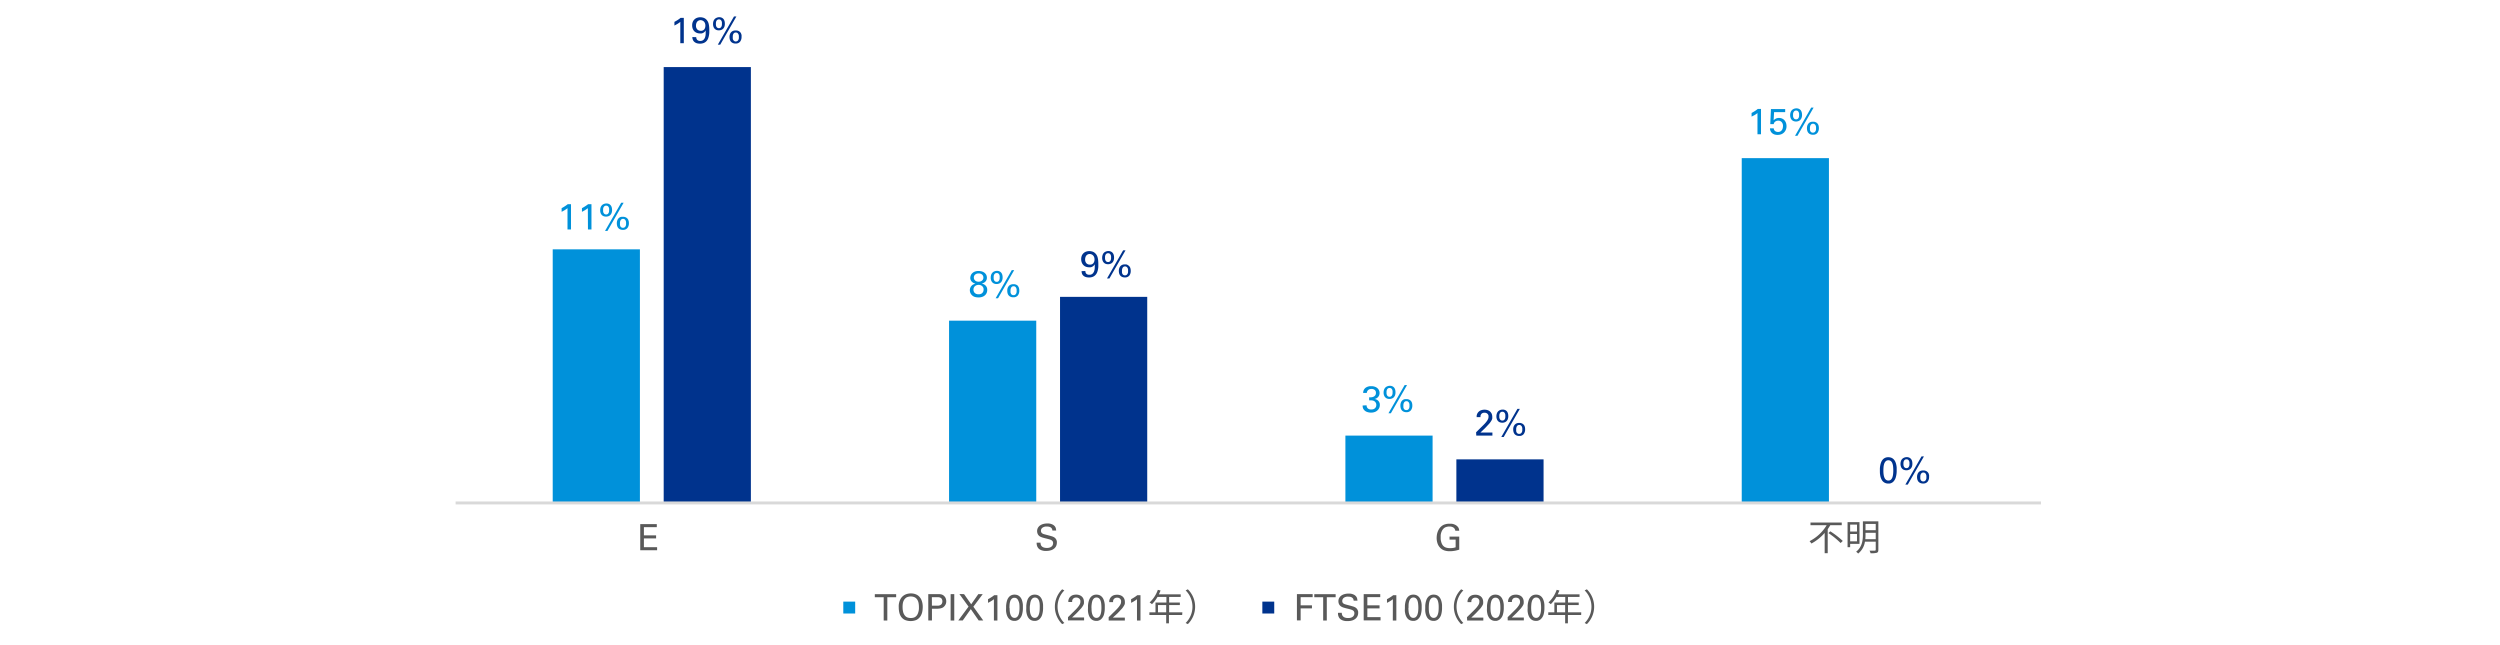 <svg xmlns="http://www.w3.org/2000/svg" viewBox="0 0 820 211.6"><defs><style>.cls-1{fill:#fff;}.cls-2{fill:#0091da;}.cls-3{fill:#00338d;}.cls-4{fill:#d9d9d9;}.cls-5{fill:#595959;}</style></defs><g id="レイヤー_2" data-name="レイヤー 2"><g id="レイヤー_3" data-name="レイヤー 3"><rect class="cls-1" width="820" height="211.6"/></g><g id="レイヤー_4" data-name="レイヤー 4"><path class="cls-2" d="M571.29,51.87h28.6V165h-28.6Zm-130,91h28.6V165h-28.6Zm-130-37.7h28.6V165h-28.6Zm-130-23.4h28.6V165h-28.6Z"/><path class="cls-3" d="M477.69,150.67h28.6V165h-28.6Zm-130-53.3h28.6V165h-28.6ZM217.69,22h28.6V165h-28.6Z"/><rect class="cls-4" x="149.44" y="164.48" width="520" height="0.97"/><path class="cls-2" d="M186.14,68.28a4.2,4.2,0,0,1-.44.33l-.5.33-.52.29-.47.25v-1.2c.39-.21.77-.43,1.13-.67a7.52,7.52,0,0,0,.88-.64h1.07v8.3h-1.15Z"/><path class="cls-2" d="M192.81,68.28a4.2,4.2,0,0,1-.44.33l-.5.33c-.17.1-.34.2-.52.29l-.47.25v-1.2c.39-.21.77-.43,1.13-.67a8.72,8.72,0,0,0,.89-.64H194v8.3h-1.15Z"/><path class="cls-2" d="M198.9,66.74a1.93,1.93,0,0,1,.87.18,1.75,1.75,0,0,1,.57.47,1.85,1.85,0,0,1,.32.68,3.49,3.49,0,0,1,.1.79,2.87,2.87,0,0,1-.16,1,1.82,1.82,0,0,1-.42.67,1.67,1.67,0,0,1-.62.39,2.19,2.19,0,0,1-.77.13,2.31,2.31,0,0,1-.75-.12,1.54,1.54,0,0,1-.61-.37,2.08,2.08,0,0,1-.42-.66,2.65,2.65,0,0,1-.15-.94,3,3,0,0,1,.12-.87,1.92,1.92,0,0,1,.39-.7,1.67,1.67,0,0,1,.64-.46A2.21,2.21,0,0,1,198.9,66.74Zm-.09,3.6a.81.81,0,0,0,.58-.19,1.21,1.21,0,0,0,.29-.43,1.67,1.67,0,0,0,.11-.48c0-.15,0-.26,0-.33a2.71,2.71,0,0,0,0-.47,1.56,1.56,0,0,0-.14-.48,1,1,0,0,0-.3-.36.89.89,0,0,0-.52-.14.84.84,0,0,0-.59.19,1.1,1.1,0,0,0-.31.43,1.9,1.9,0,0,0-.11.49c0,.17,0,.28,0,.35s0,.19,0,.35a1.68,1.68,0,0,0,.11.47,1.15,1.15,0,0,0,.31.42A.89.89,0,0,0,198.81,70.34Zm-.36,5.4,5.3-9.24h.8l-5.3,9.24Zm5.89-4.62a1.57,1.57,0,0,1,.29,0,1.76,1.76,0,0,1,.37.08,1.92,1.92,0,0,1,.4.17,2.08,2.08,0,0,1,.38.3l.17.22a1.39,1.39,0,0,1,.16.3c0,.12.08.26.12.43a3.21,3.21,0,0,1,.05.58,2.49,2.49,0,0,1-.49,1.59,1.74,1.74,0,0,1-1.45.6,2.08,2.08,0,0,1-1-.19,1.65,1.65,0,0,1-.61-.49,2,2,0,0,1-.32-.69,3.29,3.29,0,0,1-.09-.76,2.74,2.74,0,0,1,.16-1,1.88,1.88,0,0,1,.43-.68,1.74,1.74,0,0,1,.63-.4A2.13,2.13,0,0,1,204.34,71.12Zm0,3.59a.85.85,0,0,0,.56-.17,1.23,1.23,0,0,0,.32-.4,1.72,1.72,0,0,0,.13-.48c0-.17,0-.3,0-.42s0-.22,0-.38a1.72,1.72,0,0,0-.13-.48,1.12,1.12,0,0,0-.3-.41.82.82,0,0,0-.56-.18.84.84,0,0,0-.59.2,1.25,1.25,0,0,0-.31.47,2.08,2.08,0,0,0-.11.54c0,.18,0,.31,0,.4a3,3,0,0,0,0,.38,1.64,1.64,0,0,0,.13.43.88.88,0,0,0,.85.5Z"/><path class="cls-2" d="M319.92,93a2.11,2.11,0,0,1-1.25-.7,1.79,1.79,0,0,1-.42-1.15,2.32,2.32,0,0,1,.12-.66,2,2,0,0,1,.41-.75,2.64,2.64,0,0,1,.82-.6,3.08,3.08,0,0,1,1.34-.25,3.81,3.81,0,0,1,1.17.16,2.78,2.78,0,0,1,.87.47,2.27,2.27,0,0,1,.54.7,2.18,2.18,0,0,1,.18.89,1.86,1.86,0,0,1-.1.61,1.77,1.77,0,0,1-.31.55,1.74,1.74,0,0,1-.52.44A2.45,2.45,0,0,1,322,93a4.43,4.43,0,0,1,.49.16,2,2,0,0,1,.6.34,2.14,2.14,0,0,1,.51.62,2,2,0,0,1,.21,1,2.55,2.55,0,0,1-.15.86,2.17,2.17,0,0,1-.5.78,2.44,2.44,0,0,1-.89.57,3.41,3.41,0,0,1-1.31.23,4.91,4.91,0,0,1-1.12-.14,2.27,2.27,0,0,1-1-.56,2.4,2.4,0,0,1-.54-.75,2.23,2.23,0,0,1-.19-.92,2.14,2.14,0,0,1,.16-.82,2,2,0,0,1,.47-.7,1.86,1.86,0,0,1,.61-.42ZM319.29,95a1.59,1.59,0,0,0,.08.51,1.46,1.46,0,0,0,.28.5,1.53,1.53,0,0,0,.52.37,1.86,1.86,0,0,0,.79.15,1.83,1.83,0,0,0,.83-.16,1.32,1.32,0,0,0,.5-.39,1.26,1.26,0,0,0,.26-.5,1.89,1.89,0,0,0,.07-.51,1.39,1.39,0,0,0-.46-1.11,1.65,1.65,0,0,0-1.18-.42,1.88,1.88,0,0,0-.69.12,1.63,1.63,0,0,0-.54.33,1.43,1.43,0,0,0-.34.5A1.58,1.58,0,0,0,319.29,95Zm3.26-3.92a1.3,1.3,0,0,0-.4-1,1.61,1.61,0,0,0-1.16-.39,1.74,1.74,0,0,0-1.13.37,1.22,1.22,0,0,0-.44,1,1.26,1.26,0,0,0,.12.55,1.46,1.46,0,0,0,.32.42,1.57,1.57,0,0,0,.49.28,2,2,0,0,0,.6.09,1.77,1.77,0,0,0,1.14-.36A1.19,1.19,0,0,0,322.55,91.12Z"/><path class="cls-2" d="M327,88.84a1.93,1.93,0,0,1,.87.18,1.65,1.65,0,0,1,.57.47,1.85,1.85,0,0,1,.32.68,3,3,0,0,1,.1.79,2.65,2.65,0,0,1-.16,1,1.82,1.82,0,0,1-.42.67,1.6,1.6,0,0,1-.62.39,2.19,2.19,0,0,1-.77.14,2.25,2.25,0,0,1-.74-.12,1.65,1.65,0,0,1-.62-.38,2,2,0,0,1-.42-.66,2.65,2.65,0,0,1-.15-.94,3,3,0,0,1,.12-.87,2.08,2.08,0,0,1,.39-.7,1.67,1.67,0,0,1,.64-.46A2.24,2.24,0,0,1,327,88.84Zm-.09,3.6a.81.81,0,0,0,.58-.19,1.09,1.09,0,0,0,.29-.43,1.67,1.67,0,0,0,.11-.48c0-.15,0-.26,0-.33a2.71,2.71,0,0,0,0-.47,1.56,1.56,0,0,0-.14-.48,1,1,0,0,0-.3-.36.89.89,0,0,0-.52-.14.84.84,0,0,0-.59.19,1.18,1.18,0,0,0-.31.43,1.88,1.88,0,0,0-.11.5c0,.16,0,.27,0,.34s0,.19,0,.35a1.68,1.68,0,0,0,.11.47,1.15,1.15,0,0,0,.31.42A.89.89,0,0,0,326.89,92.44Zm-.35,5.4,5.3-9.24h.79l-5.3,9.24Zm5.88-4.62.3,0a1.82,1.82,0,0,1,.36.08,1.92,1.92,0,0,1,.4.17,1.57,1.57,0,0,1,.38.31A1.2,1.2,0,0,1,334,94a1.39,1.39,0,0,1,.16.3,2,2,0,0,1,.12.43,3.21,3.21,0,0,1,.05.58,2.47,2.47,0,0,1-.48,1.59,1.77,1.77,0,0,1-1.46.61,2.13,2.13,0,0,1-1-.2,1.62,1.62,0,0,1-.6-.49,1.81,1.81,0,0,1-.32-.69,3.22,3.22,0,0,1-.09-.76,2.75,2.75,0,0,1,.15-.95,2,2,0,0,1,.43-.68,1.74,1.74,0,0,1,.63-.4A2.17,2.17,0,0,1,332.42,93.22Zm0,3.59a.9.9,0,0,0,.57-.17,1.2,1.2,0,0,0,.31-.4,1.72,1.72,0,0,0,.13-.48,3.32,3.32,0,0,0,0-.42,2.91,2.91,0,0,0,0-.38,1.72,1.72,0,0,0-.13-.48,1,1,0,0,0-.3-.41.81.81,0,0,0-.55-.18.85.85,0,0,0-.6.2,1.12,1.12,0,0,0-.3.47,1.75,1.75,0,0,0-.12.54c0,.18,0,.31,0,.4a3,3,0,0,0,0,.38,1.36,1.36,0,0,0,.14.43.78.78,0,0,0,.3.35A.87.87,0,0,0,332.4,96.81Z"/><path class="cls-2" d="M448.25,132.94a1.3,1.3,0,0,0,.38,1,1.58,1.58,0,0,0,1.15.37,2.11,2.11,0,0,0,.75-.12,1.47,1.47,0,0,0,.51-.34,1.39,1.39,0,0,0,.3-.47,1.7,1.7,0,0,0,.09-.54,1.5,1.5,0,0,0-.1-.58,1.43,1.43,0,0,0-.27-.43,1.57,1.57,0,0,0-.38-.3,1.86,1.86,0,0,0-.45-.16,3.17,3.17,0,0,0-.58-.06h-.57v-1a4.15,4.15,0,0,0,.7,0,2.18,2.18,0,0,0,.72-.18,1.4,1.4,0,0,0,.57-.45,1.23,1.23,0,0,0,.23-.8,1.15,1.15,0,0,0-.42-1,1.7,1.7,0,0,0-1.05-.31,2.1,2.1,0,0,0-.48.06,1.32,1.32,0,0,0-.84.61,1.46,1.46,0,0,0-.2.64h-1.2a2.29,2.29,0,0,1,.18-.88,2,2,0,0,1,.94-1,2.88,2.88,0,0,1,.59-.23,3.06,3.06,0,0,1,.55-.1l.43,0a3.25,3.25,0,0,1,1.18.19,2.45,2.45,0,0,1,.85.5,2.08,2.08,0,0,1,.5.72,2,2,0,0,1,.17.84,1.92,1.92,0,0,1-.08.55,1.65,1.65,0,0,1-.27.57,1.74,1.74,0,0,1-.51.5,2.12,2.12,0,0,1-.79.33,2.08,2.08,0,0,1,1,.4,1.83,1.83,0,0,1,.53.64,2,2,0,0,1,.2.63c0,.19,0,.31,0,.35a2.26,2.26,0,0,1-.18.87,2.42,2.42,0,0,1-.54.79,2.57,2.57,0,0,1-.9.57,3.46,3.46,0,0,1-1.26.22,3.89,3.89,0,0,1-1.27-.21,2.18,2.18,0,0,1-1-.66,1.9,1.9,0,0,1-.28-.39,1.66,1.66,0,0,1-.14-.41,2.58,2.58,0,0,1-.06-.37c0-.11,0-.22,0-.3Z"/><path class="cls-2" d="M455.86,126.54a1.87,1.87,0,0,1,.87.18,1.69,1.69,0,0,1,.58.47,2,2,0,0,1,.32.68,3.48,3.48,0,0,1,.09.79,2.88,2.88,0,0,1-.15,1,2.13,2.13,0,0,1-.42.67,1.71,1.71,0,0,1-.63.39,2.15,2.15,0,0,1-.77.14,2.25,2.25,0,0,1-.74-.12,1.61,1.61,0,0,1-.61-.38,1.7,1.7,0,0,1-.42-.66,2.43,2.43,0,0,1-.16-.94,2.65,2.65,0,0,1,.13-.87,1.9,1.9,0,0,1,.38-.7,1.75,1.75,0,0,1,.64-.46A2.28,2.28,0,0,1,455.86,126.54Zm-.08,3.6a.77.77,0,0,0,.57-.19,1.12,1.12,0,0,0,.3-.43,2.08,2.08,0,0,0,.11-.48c0-.15,0-.26,0-.33a4.09,4.09,0,0,0,0-.47,1.58,1.58,0,0,0-.15-.48,1,1,0,0,0-.3-.36.86.86,0,0,0-.51-.14.85.85,0,0,0-.6.19,1.05,1.05,0,0,0-.3.43,1.91,1.91,0,0,0-.12.5c0,.16,0,.27,0,.34s0,.19,0,.35a1.71,1.71,0,0,0,.12.47,1,1,0,0,0,.3.42A.9.9,0,0,0,455.78,130.14Zm-.36,5.4,5.3-9.24h.79l-5.3,9.24Zm5.88-4.62.3,0a1.76,1.76,0,0,1,.37.08,1.85,1.85,0,0,1,.39.17,1.61,1.61,0,0,1,.39.31l.17.21a1.4,1.4,0,0,1,.15.3,2,2,0,0,1,.12.43,2.51,2.51,0,0,1,.05.58,2.47,2.47,0,0,1-.48,1.59,1.77,1.77,0,0,1-1.46.61,2.06,2.06,0,0,1-.95-.2,1.58,1.58,0,0,1-.61-.49,2,2,0,0,1-.32-.69,3.22,3.22,0,0,1-.09-.76,2.52,2.52,0,0,1,.16-1,1.87,1.87,0,0,1,.42-.68,1.78,1.78,0,0,1,.64-.4A2.11,2.11,0,0,1,461.3,130.92Zm0,3.59a.87.87,0,0,0,.56-.17,1.08,1.08,0,0,0,.31-.4,1.43,1.43,0,0,0,.13-.48,3.58,3.58,0,0,0,0-.42,3.29,3.29,0,0,0,0-.38,1.41,1.41,0,0,0-.12-.48,1,1,0,0,0-.31-.41.79.79,0,0,0-.55-.18.83.83,0,0,0-.59.2,1.14,1.14,0,0,0-.31.47,2.08,2.08,0,0,0-.11.54,3.36,3.36,0,0,0,0,.4,3,3,0,0,0,0,.38,1.33,1.33,0,0,0,.13.43.92.92,0,0,0,.3.35A.88.88,0,0,0,461.29,134.51Z"/><path class="cls-2" d="M576.45,37.08a4,4,0,0,1-.43.33l-.51.33L575,38l-.48.25v-1.2c.39-.21.77-.43,1.13-.66a9.06,9.06,0,0,0,.89-.65h1.07v8.3h-1.16Z"/><path class="cls-2" d="M581.79,42.1a1.26,1.26,0,0,0,.14.54,1,1,0,0,0,.33.36,1.15,1.15,0,0,0,.43.21,1.59,1.59,0,0,0,.48.07,1.52,1.52,0,0,0,.87-.22,1.57,1.57,0,0,0,.5-.53,1.82,1.82,0,0,0,.22-.63,3,3,0,0,0,.06-.53,1.84,1.84,0,0,0-.43-1.32,1.46,1.46,0,0,0-1.14-.47,1.67,1.67,0,0,0-.65.12,1.56,1.56,0,0,0-.47.32.93.93,0,0,0-.26.37c0,.12-.09.23-.12.32h-1.1l.22-4.94h4.67v1H581.9l-.15,2.69a2.76,2.76,0,0,1,.24-.23,2.07,2.07,0,0,1,.36-.25,2.18,2.18,0,0,1,1.15-.29,2.5,2.5,0,0,1,1.09.23,2.19,2.19,0,0,1,.77.6,2.82,2.82,0,0,1,.47.87,3.58,3.58,0,0,1,.15,1,3,3,0,0,1-.21,1.13,2.8,2.8,0,0,1-.59.91,2.84,2.84,0,0,1-.93.61,3.45,3.45,0,0,1-1.23.21,3.14,3.14,0,0,1-.94-.13,2.52,2.52,0,0,1-.78-.41,2,2,0,0,1-.53-.68,2.28,2.28,0,0,1-.22-.94Z"/><path class="cls-2" d="M589.21,35.54a1.93,1.93,0,0,1,.87.18,1.69,1.69,0,0,1,.58.47,2,2,0,0,1,.31.68,3,3,0,0,1,.1.79,2.65,2.65,0,0,1-.16,1,1.82,1.82,0,0,1-.42.67,1.6,1.6,0,0,1-.62.39,2.19,2.19,0,0,1-.77.14,2.25,2.25,0,0,1-.74-.12,1.61,1.61,0,0,1-.61-.38,1.7,1.7,0,0,1-.42-.66,2.43,2.43,0,0,1-.16-.94,2.65,2.65,0,0,1,.13-.87,1.9,1.9,0,0,1,.38-.7,1.75,1.75,0,0,1,.64-.46A2.24,2.24,0,0,1,589.21,35.54Zm-.08,3.6a.79.79,0,0,0,.57-.19,1.12,1.12,0,0,0,.3-.43,1.65,1.65,0,0,0,.1-.48,2.33,2.33,0,0,0,0-.33,4.09,4.09,0,0,0,0-.47,1.92,1.92,0,0,0-.15-.48,1,1,0,0,0-.3-.36.88.88,0,0,0-.51-.14.85.85,0,0,0-.6.19,1.05,1.05,0,0,0-.3.43,1.58,1.58,0,0,0-.12.5c0,.16,0,.27,0,.34s0,.19,0,.35a1.42,1.42,0,0,0,.12.47,1,1,0,0,0,.3.42A.9.9,0,0,0,589.13,39.14Zm-.36,5.4,5.3-9.24h.79l-5.3,9.24Zm5.88-4.62.3,0a1.68,1.68,0,0,1,.36.08,1.92,1.92,0,0,1,.4.17,1.61,1.61,0,0,1,.39.31,1.92,1.92,0,0,1,.16.21,1.39,1.39,0,0,1,.16.3,2,2,0,0,1,.12.43,3.21,3.21,0,0,1,.05.58,2.47,2.47,0,0,1-.48,1.59,1.77,1.77,0,0,1-1.46.61,2.06,2.06,0,0,1-.95-.2,1.58,1.58,0,0,1-.61-.49,1.81,1.81,0,0,1-.32-.69,3.22,3.22,0,0,1-.09-.76,2.75,2.75,0,0,1,.15-.95,2,2,0,0,1,.43-.68,1.74,1.74,0,0,1,.63-.4A2.17,2.17,0,0,1,594.65,39.92Zm0,3.59a.9.9,0,0,0,.57-.17,1.2,1.2,0,0,0,.31-.4,1.43,1.43,0,0,0,.13-.48,3.58,3.58,0,0,0,0-.42,3.29,3.29,0,0,0,0-.38,1.69,1.69,0,0,0-.12-.48,1,1,0,0,0-.31-.41.81.81,0,0,0-.55-.18.85.85,0,0,0-.6.2,1.12,1.12,0,0,0-.3.47,2.1,2.1,0,0,0-.12.54c0,.18,0,.31,0,.4a3,3,0,0,0,0,.38,1.33,1.33,0,0,0,.13.43.92.92,0,0,0,.3.35A.87.87,0,0,0,594.63,43.51Z"/><path class="cls-3" d="M223.14,7.17a3.93,3.93,0,0,1-.44.34l-.5.33-.52.29-.47.25V7.17c.39-.2.76-.42,1.12-.65a9.06,9.06,0,0,0,.89-.65h1.07v8.3h-1.15Z"/><path class="cls-3" d="M228.37,12.19a1.25,1.25,0,0,0,.31.88,1.29,1.29,0,0,0,1,.35,1.46,1.46,0,0,0,1.06-.36,2,2,0,0,0,.54-.88,4.1,4.1,0,0,0,.18-1.12c0-.4,0-.76,0-1.09a1.72,1.72,0,0,1-.39.51,1.81,1.81,0,0,1-.46.32,1.85,1.85,0,0,1-.5.17,2.94,2.94,0,0,1-.51,0,2.85,2.85,0,0,1-1-.17,2.44,2.44,0,0,1-.81-.5,2.41,2.41,0,0,1-.55-.82,2.9,2.9,0,0,1-.21-1.14,2.87,2.87,0,0,1,.23-1.23,2.39,2.39,0,0,1,1.47-1.3,3.17,3.17,0,0,1,1-.15,3.22,3.22,0,0,1,.72.09,2.37,2.37,0,0,1,.77.3,2.54,2.54,0,0,1,.69.63,3,3,0,0,1,.5,1,6.26,6.26,0,0,1,.17.88,9.8,9.8,0,0,1,.07,1.35c0,.21,0,.46,0,.75a6.19,6.19,0,0,1-.11.93,5.36,5.36,0,0,1-.27,1,2.86,2.86,0,0,1-.53.87,2.41,2.41,0,0,1-.86.62,3.13,3.13,0,0,1-1.29.24,4.26,4.26,0,0,1-.86-.09,2.3,2.3,0,0,1-.8-.35,1.8,1.8,0,0,1-.59-.66,2.25,2.25,0,0,1-.25-1.07Zm3-3.78a2.09,2.09,0,0,0-.14-.78,1.49,1.49,0,0,0-.87-.9,1.52,1.52,0,0,0-.59-.12,1.34,1.34,0,0,0-.64.15,1.26,1.26,0,0,0-.47.38,1.73,1.73,0,0,0-.28.56,2.28,2.28,0,0,0-.1.7,1.71,1.71,0,0,0,.45,1.27,1.52,1.52,0,0,0,1.12.43A1.36,1.36,0,0,0,231,9.63,1.83,1.83,0,0,0,231.35,8.41Z"/><path class="cls-3" d="M235.89,5.64a1.87,1.87,0,0,1,.87.18,1.69,1.69,0,0,1,.58.47,2,2,0,0,1,.32.68,3.48,3.48,0,0,1,.09.79,2.88,2.88,0,0,1-.15,1,2.13,2.13,0,0,1-.42.67,1.71,1.71,0,0,1-.63.39,2.14,2.14,0,0,1-.76.14,2.27,2.27,0,0,1-.75-.12,1.69,1.69,0,0,1-1-1,2.64,2.64,0,0,1-.16-.94A2.94,2.94,0,0,1,234,7a1.9,1.9,0,0,1,.38-.7,1.79,1.79,0,0,1,.65-.46A2,2,0,0,1,235.89,5.64Zm-.08,3.6a.86.86,0,0,0,.58-.19,1.17,1.17,0,0,0,.29-.44,1.53,1.53,0,0,0,.11-.47c0-.15,0-.26,0-.33a4.26,4.26,0,0,0,0-.47,1.56,1.56,0,0,0-.14-.48,1.31,1.31,0,0,0-.3-.36.89.89,0,0,0-.52-.14.82.82,0,0,0-.59.19,1.08,1.08,0,0,0-.31.43,1.88,1.88,0,0,0-.11.5,2.53,2.53,0,0,0,0,.34,2.58,2.58,0,0,0,0,.35,1.68,1.68,0,0,0,.11.47,1,1,0,0,0,.31.42A.87.87,0,0,0,235.81,9.24Zm-.36,5.4,5.3-9.24h.79l-5.3,9.24ZM241.34,10l.29,0a2.66,2.66,0,0,1,.37.07,1.7,1.7,0,0,1,.39.18,1.85,1.85,0,0,1,.39.3l.17.22a1.4,1.4,0,0,1,.15.3,2.79,2.79,0,0,1,.13.43,3.3,3.3,0,0,1,0,.58,2.47,2.47,0,0,1-.48,1.59,1.75,1.75,0,0,1-1.45.61,2.07,2.07,0,0,1-1-.2,1.65,1.65,0,0,1-.61-.49,2,2,0,0,1-.32-.69,3.22,3.22,0,0,1-.09-.76,2.52,2.52,0,0,1,.16-.95,1.76,1.76,0,0,1,.43-.68,1.74,1.74,0,0,1,.63-.4A2.13,2.13,0,0,1,241.34,10Zm0,3.59a.85.85,0,0,0,.56-.17,1.08,1.08,0,0,0,.31-.4,1.46,1.46,0,0,0,.14-.48c0-.17,0-.3,0-.42s0-.22,0-.38a1.72,1.72,0,0,0-.13-.48,1.15,1.15,0,0,0-.31-.42,1,1,0,0,0-1.14,0,1.25,1.25,0,0,0-.31.47,2.08,2.08,0,0,0-.11.54c0,.18,0,.31,0,.4a3,3,0,0,0,0,.38,1.33,1.33,0,0,0,.13.43.92.92,0,0,0,.3.35A.9.9,0,0,0,241.32,13.61Z"/><path class="cls-3" d="M356,88.89a1.27,1.27,0,0,0,.3.88,1.33,1.33,0,0,0,1,.35,1.46,1.46,0,0,0,1.06-.36,2.18,2.18,0,0,0,.54-.88,4.1,4.1,0,0,0,.18-1.12c0-.4,0-.76,0-1.09a1.91,1.91,0,0,1-.39.51,2,2,0,0,1-.46.32,1.85,1.85,0,0,1-.5.17,3.14,3.14,0,0,1-.51,0,2.85,2.85,0,0,1-1-.17,2.25,2.25,0,0,1-.81-.5,2.43,2.43,0,0,1-.56-.82,3.24,3.24,0,0,1,0-2.37,2.45,2.45,0,0,1,.61-.82,2.35,2.35,0,0,1,.86-.48,3.15,3.15,0,0,1,1-.15,3.23,3.23,0,0,1,.73.09,2.37,2.37,0,0,1,.77.3,2.86,2.86,0,0,1,.69.63,3,3,0,0,1,.5,1,6.26,6.26,0,0,1,.17.88,11.7,11.7,0,0,1,.07,1.35c0,.21,0,.46,0,.75a5.08,5.08,0,0,1-.1.93,5.7,5.7,0,0,1-.27,1,2.94,2.94,0,0,1-.53.86,2.41,2.41,0,0,1-.86.62,3.16,3.16,0,0,1-1.29.24,4.26,4.26,0,0,1-.86-.09,2.48,2.48,0,0,1-.8-.34A2.05,2.05,0,0,1,355,90a2.38,2.38,0,0,1-.24-1.07Zm3-3.78a2.09,2.09,0,0,0-.13-.78,1.64,1.64,0,0,0-.36-.57,1.4,1.4,0,0,0-.51-.33,1.56,1.56,0,0,0-.59-.12,1.32,1.32,0,0,0-.64.15,1.26,1.26,0,0,0-.47.38,1.55,1.55,0,0,0-.28.56,2.28,2.28,0,0,0-.1.7,1.75,1.75,0,0,0,.44,1.27,1.56,1.56,0,0,0,1.13.43,1.4,1.4,0,0,0,1.12-.46A1.87,1.87,0,0,0,359,85.11Z"/><path class="cls-3" d="M363.53,82.34a1.87,1.87,0,0,1,.87.18A1.69,1.69,0,0,1,365,83a2,2,0,0,1,.32.68,3.48,3.48,0,0,1,.09.79,2.88,2.88,0,0,1-.15,1,2.13,2.13,0,0,1-.42.67,1.71,1.71,0,0,1-.63.39,2.15,2.15,0,0,1-.77.14,2.25,2.25,0,0,1-.74-.12,1.61,1.61,0,0,1-.61-.38,1.7,1.7,0,0,1-.42-.66,2.43,2.43,0,0,1-.16-.94,2.65,2.65,0,0,1,.13-.87A1.9,1.9,0,0,1,362,83a1.75,1.75,0,0,1,.64-.46A2.28,2.28,0,0,1,363.53,82.34Zm-.08,3.6a.77.77,0,0,0,.57-.19,1.12,1.12,0,0,0,.3-.43,2.08,2.08,0,0,0,.11-.48c0-.15,0-.26,0-.33a4.09,4.09,0,0,0,0-.47,1.58,1.58,0,0,0-.15-.48,1,1,0,0,0-.3-.36.86.86,0,0,0-.51-.14.85.85,0,0,0-.6.19,1.05,1.05,0,0,0-.3.43,1.91,1.91,0,0,0-.12.5c0,.16,0,.27,0,.34s0,.19,0,.35a1.71,1.71,0,0,0,.12.47,1,1,0,0,0,.3.42A.9.9,0,0,0,363.45,85.94Zm-.36,5.4,5.3-9.24h.79l-5.3,9.24ZM369,86.72l.3,0a1.76,1.76,0,0,1,.37.08A1.85,1.85,0,0,1,370,87a1.61,1.61,0,0,1,.39.31l.17.21a1.4,1.4,0,0,1,.15.3,2,2,0,0,1,.12.43,2.51,2.51,0,0,1,.05.58,2.47,2.47,0,0,1-.48,1.59A1.77,1.77,0,0,1,369,91a2.06,2.06,0,0,1-1-.2,1.58,1.58,0,0,1-.61-.49,2,2,0,0,1-.32-.69,3.22,3.22,0,0,1-.09-.76,2.52,2.52,0,0,1,.16-.95,1.87,1.87,0,0,1,.42-.68,1.78,1.78,0,0,1,.64-.4A2.11,2.11,0,0,1,369,86.72Zm0,3.59a.87.87,0,0,0,.56-.17,1.08,1.08,0,0,0,.31-.4,1.43,1.43,0,0,0,.13-.48,3.58,3.58,0,0,0,0-.42,3.29,3.29,0,0,0,0-.38,1.41,1.41,0,0,0-.12-.48,1,1,0,0,0-.31-.41.79.79,0,0,0-.55-.18.83.83,0,0,0-.59.2,1.14,1.14,0,0,0-.31.47,2.08,2.08,0,0,0-.11.54,3.36,3.36,0,0,0,0,.4,3,3,0,0,0,0,.38,1.33,1.33,0,0,0,.13.43.92.92,0,0,0,.3.35A.88.88,0,0,0,369,90.31Z"/><path class="cls-3" d="M484.16,141.78l2.17-2.14c.23-.22.46-.45.68-.69a8.42,8.42,0,0,0,.61-.73,3.59,3.59,0,0,0,.48-.82,1.72,1.72,0,0,0,.13-.66,3.08,3.08,0,0,0,0-.38,1.25,1.25,0,0,0-.18-.45,1.23,1.23,0,0,0-.41-.37,1.66,1.66,0,0,0-1.48,0,1.25,1.25,0,0,0-.4.43,1.31,1.31,0,0,0-.16.47c0,.16,0,.29,0,.37h-1.26c0-.11,0-.23,0-.38a2.18,2.18,0,0,1,.09-.46,3.14,3.14,0,0,1,.23-.5,2.36,2.36,0,0,1,.43-.49,2.1,2.1,0,0,1,.92-.48,3.41,3.41,0,0,1,1.83,0,2.36,2.36,0,0,1,.82.42,2.31,2.31,0,0,1,.59.75,2.74,2.74,0,0,1,.22,1.13c0,.13,0,.26,0,.38a1.45,1.45,0,0,1-.11.42,3.09,3.09,0,0,1-.28.53,7.88,7.88,0,0,1-.53.74l-.31.34-.47.5-.45.48-.3.31-1.45,1.38h3.94v1h-5.29Z"/><path class="cls-3" d="M492.86,134.34a1.93,1.93,0,0,1,.87.18,1.69,1.69,0,0,1,.58.47,2,2,0,0,1,.31.68,3,3,0,0,1,.1.79,2.65,2.65,0,0,1-.16,1,1.82,1.82,0,0,1-.42.67,1.6,1.6,0,0,1-.62.39,2.19,2.19,0,0,1-.77.13,2.25,2.25,0,0,1-.74-.12,1.48,1.48,0,0,1-.61-.37,1.7,1.7,0,0,1-.42-.66,2.43,2.43,0,0,1-.16-.94,2.65,2.65,0,0,1,.13-.87,1.9,1.9,0,0,1,.38-.7,1.75,1.75,0,0,1,.64-.46A2.24,2.24,0,0,1,492.86,134.34Zm-.08,3.6a.79.79,0,0,0,.57-.19,1.12,1.12,0,0,0,.3-.43,1.65,1.65,0,0,0,.1-.48,2.33,2.33,0,0,0,0-.33,4.09,4.09,0,0,0,0-.47,1.92,1.92,0,0,0-.15-.48,1,1,0,0,0-.3-.36.88.88,0,0,0-.51-.14.85.85,0,0,0-.6.19,1,1,0,0,0-.3.43,1.59,1.59,0,0,0-.12.49c0,.17,0,.28,0,.35s0,.19,0,.35a1.42,1.42,0,0,0,.12.47,1,1,0,0,0,.3.42A.9.9,0,0,0,492.78,137.94Zm-.36,5.4,5.3-9.24h.79l-5.3,9.24Zm5.88-4.62a1.73,1.73,0,0,1,.3,0,1.68,1.68,0,0,1,.36.08,1.72,1.72,0,0,1,.4.17,1.61,1.61,0,0,1,.39.31l.17.21a2.09,2.09,0,0,1,.15.3,2,2,0,0,1,.12.43,2.51,2.51,0,0,1,.05.58,2.47,2.47,0,0,1-.48,1.59,1.76,1.76,0,0,1-1.46.6,2.06,2.06,0,0,1-.95-.19,1.58,1.58,0,0,1-.61-.49,2,2,0,0,1-.32-.69,3.29,3.29,0,0,1-.09-.76,2.75,2.75,0,0,1,.15-.95,2,2,0,0,1,.43-.68,1.74,1.74,0,0,1,.63-.4A2.21,2.21,0,0,1,498.3,138.72Zm0,3.59a.9.9,0,0,0,.57-.17,1.2,1.2,0,0,0,.31-.4,1.43,1.43,0,0,0,.13-.48,3.58,3.58,0,0,0,0-.42,3.29,3.29,0,0,0,0-.38,1.69,1.69,0,0,0-.12-.48,1,1,0,0,0-.31-.41.79.79,0,0,0-.55-.18.85.85,0,0,0-.6.2,1.12,1.12,0,0,0-.3.47,2.1,2.1,0,0,0-.12.54c0,.18,0,.31,0,.4a3,3,0,0,0,0,.38,1.33,1.33,0,0,0,.13.43.92.92,0,0,0,.3.35A.87.87,0,0,0,498.28,142.31Z"/><path class="cls-3" d="M616.6,154.42c0-.21,0-.46,0-.76a8.24,8.24,0,0,1,.11-.94,5.86,5.86,0,0,1,.27-1,3,3,0,0,1,.48-.88,2.31,2.31,0,0,1,1.9-.87,2.65,2.65,0,0,1,1.07.2,2.32,2.32,0,0,1,.75.55,2.67,2.67,0,0,1,.5.78,4.6,4.6,0,0,1,.29.91,7.46,7.46,0,0,1,.14.93c0,.31,0,.6,0,.85a7.63,7.63,0,0,1-.29,2.37A3.31,3.31,0,0,1,621,158a1.73,1.73,0,0,1-.45.33,2.49,2.49,0,0,1-.45.2,2.37,2.37,0,0,1-.42.08l-.33,0a2.65,2.65,0,0,1-.77-.11,2.37,2.37,0,0,1-1.12-.74,2.73,2.73,0,0,1-.33-.53,4,4,0,0,1-.21-.46,5,5,0,0,1-.17-.6q-.06-.34-.12-.78C616.61,155.13,616.6,154.79,616.6,154.42Zm1.15-.06a8.76,8.76,0,0,0,.08,1.29,4.05,4.05,0,0,0,.26,1,1.68,1.68,0,0,0,.5.7,1.33,1.33,0,0,0,1.62,0,2.18,2.18,0,0,0,.5-.79,4.94,4.94,0,0,0,.23-1.07,11.22,11.22,0,0,0,.06-1.15,11.72,11.72,0,0,0-.07-1.37,4.11,4.11,0,0,0-.26-1.06,1.59,1.59,0,0,0-.5-.69,1.2,1.2,0,0,0-.78-.25,1.21,1.21,0,0,0-.87.32,2.18,2.18,0,0,0-.5.82,5,5,0,0,0-.22,1.1C617.77,153.6,617.75,154,617.75,154.36Z"/><path class="cls-3" d="M625.4,149.94a1.87,1.87,0,0,1,.87.18,1.69,1.69,0,0,1,.58.47,2,2,0,0,1,.32.68,3.48,3.48,0,0,1,.09.79,2.88,2.88,0,0,1-.15,1,2.13,2.13,0,0,1-.42.67,1.71,1.71,0,0,1-.63.39,2.14,2.14,0,0,1-.76.14,2.27,2.27,0,0,1-.75-.13,1.54,1.54,0,0,1-.61-.37,1.7,1.7,0,0,1-.42-.66,2.64,2.64,0,0,1-.16-.94,2.94,2.94,0,0,1,.13-.87,1.9,1.9,0,0,1,.38-.7,1.79,1.79,0,0,1,.65-.46A2.19,2.19,0,0,1,625.4,149.94Zm-.08,3.6a.81.81,0,0,0,.58-.19,1.21,1.21,0,0,0,.29-.43,1.67,1.67,0,0,0,.11-.48c0-.15,0-.26,0-.33a4.26,4.26,0,0,0,0-.47,1.56,1.56,0,0,0-.14-.48,1.31,1.31,0,0,0-.3-.36.89.89,0,0,0-.52-.14.82.82,0,0,0-.59.19,1,1,0,0,0-.31.43,1.88,1.88,0,0,0-.11.5,2.53,2.53,0,0,0,0,.34,2.66,2.66,0,0,0,0,.35,1.68,1.68,0,0,0,.11.47,1,1,0,0,0,.31.42A.87.87,0,0,0,625.32,153.54Zm-.36,5.4,5.3-9.24h.79l-5.3,9.24Zm5.89-4.62a1.62,1.62,0,0,1,.29,0,1.76,1.76,0,0,1,.37.08,1.92,1.92,0,0,1,.4.17,1.79,1.79,0,0,1,.38.31,1.93,1.93,0,0,1,.17.21,1.39,1.39,0,0,1,.16.3c0,.12.08.26.12.43a3.3,3.3,0,0,1,0,.58,2.47,2.47,0,0,1-.48,1.59,1.74,1.74,0,0,1-1.45.6,2.08,2.08,0,0,1-1-.19,1.65,1.65,0,0,1-.61-.49,2,2,0,0,1-.32-.69,3.22,3.22,0,0,1-.09-.76,2.52,2.52,0,0,1,.16-.95,1.88,1.88,0,0,1,.43-.68,1.74,1.74,0,0,1,.63-.4A2.13,2.13,0,0,1,630.85,154.32Zm0,3.59a.85.85,0,0,0,.56-.17,1.08,1.08,0,0,0,.31-.4,1.46,1.46,0,0,0,.14-.48c0-.17,0-.3,0-.42s0-.22,0-.38a1.72,1.72,0,0,0-.13-.48,1,1,0,0,0-.31-.41.79.79,0,0,0-.55-.18.84.84,0,0,0-.59.2,1.25,1.25,0,0,0-.31.47,2.08,2.08,0,0,0-.11.54c0,.18,0,.31,0,.4a3,3,0,0,0,0,.38,1.33,1.33,0,0,0,.13.43.92.92,0,0,0,.3.35A.9.9,0,0,0,630.83,157.91Z"/><path class="cls-5" d="M210,171.91h5.43v1h-4.23v2.69h4v1h-4v2.88h4.33v1H210Z"/><path class="cls-5" d="M341.29,178c0,.15,0,.33.06.52a1.28,1.28,0,0,0,.25.56,1.58,1.58,0,0,0,.62.45,3,3,0,0,0,1.16.19,2.7,2.7,0,0,0,1.08-.18,1.76,1.76,0,0,0,.62-.44,1.15,1.15,0,0,0,.27-.51,1.52,1.52,0,0,0,.07-.42,1.21,1.21,0,0,0-.14-.6,1.25,1.25,0,0,0-.4-.39,3.06,3.06,0,0,0-.63-.26l-.82-.22-.86-.21-.64-.18a4.13,4.13,0,0,1-.48-.18,3.36,3.36,0,0,1-.38-.19,1.87,1.87,0,0,1-.71-.82,2.41,2.41,0,0,1-.19-.89,2.19,2.19,0,0,1,.29-1.14,2.4,2.4,0,0,1,.74-.78,3.28,3.28,0,0,1,1.06-.46,4.81,4.81,0,0,1,1.2-.15l.53,0a4.08,4.08,0,0,1,.65.12,3.61,3.61,0,0,1,.66.26,2.19,2.19,0,0,1,.6.46,1.79,1.79,0,0,1,.43.81c.05.26.08.49.1.67h-1.25a1.47,1.47,0,0,0-.19-.67,1.36,1.36,0,0,0-.43-.4,2,2,0,0,0-.57-.2,4.48,4.48,0,0,0-.64-.05,2.27,2.27,0,0,0-1.41.38,1.2,1.2,0,0,0-.51,1,1.19,1.19,0,0,0,.1.49,1,1,0,0,0,.29.35,1.73,1.73,0,0,0,.49.25c.2.06.43.13.69.19l1.25.33.75.22a2.7,2.7,0,0,1,.45.17,3.2,3.2,0,0,1,.36.19,1.85,1.85,0,0,1,.47.45,2.27,2.27,0,0,1,.26.48,1.64,1.64,0,0,1,.11.45,2.47,2.47,0,0,1,0,.35,2.73,2.73,0,0,1-.22,1.07,2.45,2.45,0,0,1-.66.85,2.93,2.93,0,0,1-1.08.57,4.76,4.76,0,0,1-1.48.21l-.61,0a4.07,4.07,0,0,1-.73-.14,2.74,2.74,0,0,1-.74-.3,1.8,1.8,0,0,1-.61-.52,2.45,2.45,0,0,1-.29-.48q-.09-.26-.15-.48a3.41,3.41,0,0,1-.06-.43c0-.14,0-.26,0-.36Z"/><path class="cls-5" d="M477.34,174.07a1.48,1.48,0,0,0-.57-1,2.27,2.27,0,0,0-1.38-.37,3.23,3.23,0,0,0-1.11.18,2,2,0,0,0-.85.55,3.06,3.06,0,0,0-.47.68,4.28,4.28,0,0,0-.28.72,4.93,4.93,0,0,0-.14.73q0,.36,0,.66t0,.63a6.43,6.43,0,0,0,.13.72,4.79,4.79,0,0,0,.24.73,2.44,2.44,0,0,0,.39.64,2.2,2.2,0,0,0,1,.67,4.26,4.26,0,0,0,1.26.18,5.74,5.74,0,0,0,1.22-.1l.67-.17V177h-2v-1h3.18v4.28l-.49.15c-.2.06-.43.11-.69.17s-.56.1-.88.14a8.28,8.28,0,0,1-1,.06,5.23,5.23,0,0,1-1.94-.3,3.42,3.42,0,0,1-1.2-.78,3.79,3.79,0,0,1-.93-1.5,5.65,5.65,0,0,1-.28-1.8,7.46,7.46,0,0,1,.06-.83,5.13,5.13,0,0,1,.81-2.2,3.66,3.66,0,0,1,1-1,2.65,2.65,0,0,1,.67-.34c.24-.08.47-.14.69-.19a3.46,3.46,0,0,1,.6-.07l.45,0,.57,0a2.56,2.56,0,0,1,.65.12,3.26,3.26,0,0,1,.68.28,2.74,2.74,0,0,1,.66.5,1.84,1.84,0,0,1,.46.77,4.72,4.72,0,0,1,.11.61Z"/><path class="cls-5" d="M600.34,172.27c-.27.44-.55.87-.85,1.32v7.87h-1v-6.67a15.42,15.42,0,0,1-4.35,3.49,5.58,5.58,0,0,0-.6-.78,13.94,13.94,0,0,0,5.61-5.23h-5.31v-.89h10.25v.89Zm0,2a27.82,27.82,0,0,1,4.09,3.16l-.71.68a26.68,26.68,0,0,0-4-3.26Z"/><path class="cls-5" d="M606.85,178.38v1.1H606v-8.21h3.91v7.11Zm0-6.3v2.26h2.25v-2.26Zm2.25,5.47v-2.39h-2.25v2.39Zm7,2.76c0,.56-.11.84-.5,1a7.57,7.57,0,0,1-2.06.16,2.86,2.86,0,0,0-.34-.86c.78,0,1.54,0,1.73,0s.31-.09.31-.3v-2.64H611.7a6.09,6.09,0,0,1-2.23,3.9,3.44,3.44,0,0,0-.66-.61c2-1.55,2.22-3.81,2.22-5.67V171h5.07Zm-.86-3.46v-2.1h-3.35v.54a14.09,14.09,0,0,1-.07,1.56Zm-3.35-5v2.06h3.35v-2.06Z"/><rect class="cls-2" x="276.6" y="197.33" width="3.9" height="3.9"/><path class="cls-5" d="M289.85,203.53v-7.64h-2.91v-1h7v1h-2.9v7.64Z"/><path class="cls-5" d="M294.79,199.26a8.15,8.15,0,0,1,0-.82,6.1,6.1,0,0,1,.16-.9,4.72,4.72,0,0,1,.34-.9,3.28,3.28,0,0,1,.57-.84,3.88,3.88,0,0,1,.72-.59,3.94,3.94,0,0,1,.76-.35,4.24,4.24,0,0,1,.75-.17,4,4,0,0,1,.66-.05,4.18,4.18,0,0,1,1.62.29,3.06,3.06,0,0,1,1.23.85,3.72,3.72,0,0,1,.78,1.4,6,6,0,0,1,.28,1.93,8.05,8.05,0,0,1-.19,1.7,4.22,4.22,0,0,1-.66,1.48,3.42,3.42,0,0,1-1.23,1.05,5,5,0,0,1-3.78,0,3.25,3.25,0,0,1-1.2-1A3.93,3.93,0,0,1,295,201,7.26,7.26,0,0,1,294.79,199.26Zm1.26-.07a6.42,6.42,0,0,0,.16,1.44,3,3,0,0,0,.61,1.29,1.9,1.9,0,0,0,.89.63,3.43,3.43,0,0,0,2.07,0,2,2,0,0,0,.88-.63,2.63,2.63,0,0,0,.41-.71,6.08,6.08,0,0,0,.24-.8,5.22,5.22,0,0,0,.1-.74c0-.23,0-.42,0-.56a7.41,7.41,0,0,0-.13-1.37,3.16,3.16,0,0,0-.44-1.09,2.27,2.27,0,0,0-.81-.73,3.19,3.19,0,0,0-2.61,0,2.42,2.42,0,0,0-.85.8,3.2,3.2,0,0,0-.43,1.13A7.07,7.07,0,0,0,296.05,199.19Z"/><path class="cls-5" d="M304.47,194.87h3.63a5.61,5.61,0,0,1,.63.09,2.25,2.25,0,0,1,.53.21,1.87,1.87,0,0,1,.47.38,2.12,2.12,0,0,1,.48.76,2.73,2.73,0,0,1,.16.92,2.28,2.28,0,0,1-.69,1.69,1.85,1.85,0,0,1-.37.31,2,2,0,0,1-.51.23,3.24,3.24,0,0,1-.72.15,7.31,7.31,0,0,1-1,.06h-1.4v3.85h-1.2Zm1.2,3.79h1.43l.65,0a2,2,0,0,0,.65-.17,1.27,1.27,0,0,0,.5-.45,1.7,1.7,0,0,0,0-1.6,1.1,1.1,0,0,0-.46-.4,1.85,1.85,0,0,0-.57-.15l-.54,0h-1.68Z"/><path class="cls-5" d="M311.81,194.87H313v8.66h-1.2Z"/><path class="cls-5" d="M316.21,194.87l2.34,3.33,2.34-3.33h1.45L319.26,199l3.24,4.51H321l-2.58-3.72-2.64,3.72h-1.46l3.36-4.54-3-4.12Z"/><path class="cls-5" d="M326,196.53a3.19,3.19,0,0,1-.44.34l-.5.32a5.39,5.39,0,0,1-.52.3l-.47.24v-1.2a11.5,11.5,0,0,0,1.13-.66,8.72,8.72,0,0,0,.89-.64h1.06v8.3H326Z"/><path class="cls-5" d="M330,199.47c0-.2,0-.46,0-.75a8.34,8.34,0,0,1,.12-.94,7.1,7.1,0,0,1,.26-1,3.1,3.1,0,0,1,.49-.87,2.37,2.37,0,0,1,.77-.63,2.41,2.41,0,0,1,1.12-.24,2.62,2.62,0,0,1,1.07.2,2.36,2.36,0,0,1,.76.55,2.89,2.89,0,0,1,.5.78,4.7,4.7,0,0,1,.28.9,6.28,6.28,0,0,1,.14.94c0,.31,0,.6,0,.85a7.64,7.64,0,0,1-.3,2.37,3.29,3.29,0,0,1-.85,1.41,2.15,2.15,0,0,1-.45.33,2,2,0,0,1-.46.19,1.8,1.8,0,0,1-.41.09l-.34,0a2.65,2.65,0,0,1-.77-.11,2.28,2.28,0,0,1-1.11-.74,2.79,2.79,0,0,1-.34-.53,4,4,0,0,1-.2-.46,4.3,4.3,0,0,1-.17-.6,7.17,7.17,0,0,1-.12-.78A10,10,0,0,1,330,199.47Zm1.15-.06a10.43,10.43,0,0,0,.08,1.3,4.05,4.05,0,0,0,.26,1,1.78,1.78,0,0,0,.5.7,1.2,1.2,0,0,0,.78.25,1.17,1.17,0,0,0,.84-.3,2,2,0,0,0,.5-.8,4.33,4.33,0,0,0,.23-1.06,11.22,11.22,0,0,0,.06-1.15,11.6,11.6,0,0,0-.07-1.37A3.9,3.9,0,0,0,334,197a1.79,1.79,0,0,0-.49-.69,1.25,1.25,0,0,0-.78-.24,1.21,1.21,0,0,0-.87.32,2.06,2.06,0,0,0-.5.82,4.47,4.47,0,0,0-.22,1.1C331.12,198.66,331.1,199.05,331.1,199.41Z"/><path class="cls-5" d="M336.62,199.47c0-.2,0-.46,0-.75a8.34,8.34,0,0,1,.12-.94,7.1,7.1,0,0,1,.26-1,3.1,3.1,0,0,1,.49-.87,2.48,2.48,0,0,1,.77-.63,2.45,2.45,0,0,1,1.13-.24,2.6,2.6,0,0,1,1.06.2,2.36,2.36,0,0,1,.76.55,2.89,2.89,0,0,1,.5.78,5.56,5.56,0,0,1,.29.9,7.85,7.85,0,0,1,.13.94c0,.31,0,.6,0,.85a7.64,7.64,0,0,1-.3,2.37,3.29,3.29,0,0,1-.85,1.41,2.15,2.15,0,0,1-.45.33,2,2,0,0,1-.46.19,1.69,1.69,0,0,1-.41.09l-.34,0a2.7,2.7,0,0,1-.77-.11,2.29,2.29,0,0,1-.63-.3,2.54,2.54,0,0,1-.48-.44,2.79,2.79,0,0,1-.34-.53,4,4,0,0,1-.2-.46,4.3,4.3,0,0,1-.17-.6,7.17,7.17,0,0,1-.12-.78A10,10,0,0,1,336.62,199.47Zm1.15-.06a10.43,10.43,0,0,0,.08,1.3,3.67,3.67,0,0,0,.27,1,1.76,1.76,0,0,0,.49.7,1.2,1.2,0,0,0,.78.25,1.17,1.17,0,0,0,.84-.3,1.92,1.92,0,0,0,.5-.8,4.33,4.33,0,0,0,.24-1.06,11.22,11.22,0,0,0,.06-1.15A11.49,11.49,0,0,0,341,198a3.92,3.92,0,0,0-.25-1.07,1.81,1.81,0,0,0-.5-.69,1.25,1.25,0,0,0-.78-.24,1.21,1.21,0,0,0-.87.32,2.06,2.06,0,0,0-.5.82,4.47,4.47,0,0,0-.22,1.1C337.79,198.66,337.77,199.05,337.77,199.41Z"/><path class="cls-5" d="M346,199a8,8,0,0,1,2.39-5.71l.72.37a7.51,7.51,0,0,0,0,10.68l-.72.37A8,8,0,0,1,346,199Z"/><path class="cls-5" d="M350.3,202.44l2.17-2.14c.24-.22.46-.45.68-.69a7.27,7.27,0,0,0,.61-.74,3.57,3.57,0,0,0,.48-.81,1.72,1.72,0,0,0,.13-.66,3.43,3.43,0,0,0,0-.39,1.28,1.28,0,0,0-.18-.44,1.2,1.2,0,0,0-.4-.37A1.36,1.36,0,0,0,353,196a1.32,1.32,0,0,0-.78.19,1.22,1.22,0,0,0-.4.42,1.12,1.12,0,0,0-.15.48,3.18,3.18,0,0,0,0,.36h-1.26c0-.1,0-.22,0-.37a1.66,1.66,0,0,1,.1-.46,2.39,2.39,0,0,1,.22-.5,2.13,2.13,0,0,1,.43-.49,2.23,2.23,0,0,1,.92-.49,4.31,4.31,0,0,1,.89-.11,3.33,3.33,0,0,1,.94.13,2.36,2.36,0,0,1,.82.42,2.12,2.12,0,0,1,.59.75,2.69,2.69,0,0,1,.22,1.12c0,.14,0,.27,0,.39a1.45,1.45,0,0,1-.11.42,3.09,3.09,0,0,1-.28.53,7.88,7.88,0,0,1-.53.74l-.32.34c-.14.16-.3.32-.46.49l-.45.49-.3.31-1.46,1.38h3.95v.95H350.3Z"/><path class="cls-5" d="M356.86,199.47c0-.2,0-.46,0-.75a6.47,6.47,0,0,1,.11-.94,6,6,0,0,1,.27-1,2.85,2.85,0,0,1,.48-.87,2.41,2.41,0,0,1,.78-.63,2.38,2.38,0,0,1,1.12-.24,2.69,2.69,0,0,1,1.07.2,2.43,2.43,0,0,1,.75.55,2.67,2.67,0,0,1,.5.78,5.56,5.56,0,0,1,.29.9,7.91,7.91,0,0,1,.14.94c0,.31,0,.6,0,.85a8,8,0,0,1-.29,2.37,3.31,3.31,0,0,1-.86,1.41,1.73,1.73,0,0,1-.45.33,2,2,0,0,1-.46.19,1.6,1.6,0,0,1-.41.09l-.34,0a2.58,2.58,0,0,1-.76-.11,2,2,0,0,1-.63-.3,2.6,2.6,0,0,1-.49-.44,2.79,2.79,0,0,1-.34-.53,4,4,0,0,1-.2-.46c-.06-.18-.12-.38-.17-.6a7.17,7.17,0,0,1-.12-.78A10,10,0,0,1,356.86,199.47Zm1.16-.06a10.52,10.52,0,0,0,.07,1.3,4,4,0,0,0,.27,1,1.68,1.68,0,0,0,.5.7,1.16,1.16,0,0,0,.78.25,1.2,1.2,0,0,0,.84-.3,2.14,2.14,0,0,0,.5-.8,4.84,4.84,0,0,0,.23-1.06,11.22,11.22,0,0,0,.06-1.15,11.6,11.6,0,0,0-.07-1.37,4.3,4.3,0,0,0-.26-1.07,1.81,1.81,0,0,0-.5-.69,1.25,1.25,0,0,0-.78-.24,1.21,1.21,0,0,0-.87.32,2.06,2.06,0,0,0-.5.82,5,5,0,0,0-.22,1.1C358,198.66,358,199.05,358,199.41Z"/><path class="cls-5" d="M363.64,202.44l2.18-2.14c.23-.22.45-.45.67-.69a6.15,6.15,0,0,0,.61-.74,4.12,4.12,0,0,0,.49-.81,1.92,1.92,0,0,0,.12-.66,2.05,2.05,0,0,0,0-.39,1.28,1.28,0,0,0-.18-.44,1.2,1.2,0,0,0-.4-.37,1.33,1.33,0,0,0-.71-.16,1.29,1.29,0,0,0-.77.19,1.26,1.26,0,0,0-.41.42,1.27,1.27,0,0,0-.15.48,3.18,3.18,0,0,0,0,.36h-1.26c0-.1,0-.22,0-.37a2.12,2.12,0,0,1,.1-.46,2.45,2.45,0,0,1,.23-.5,2.07,2.07,0,0,1,.42-.49,2.23,2.23,0,0,1,.92-.49,4.31,4.31,0,0,1,.89-.11,3.33,3.33,0,0,1,.94.13,2.41,2.41,0,0,1,.83.42,2.1,2.1,0,0,1,.58.75,2.54,2.54,0,0,1,.22,1.12,2.42,2.42,0,0,1,0,.39,1.42,1.42,0,0,1-.1.42,3.23,3.23,0,0,1-.29.53,7.54,7.54,0,0,1-.52.74l-.32.34-.46.49-.46.49c-.14.15-.24.26-.3.31L365,202.58h3.95v.95h-5.3Z"/><path class="cls-5" d="M372.93,196.53a3.19,3.19,0,0,1-.44.34l-.5.32a5.39,5.39,0,0,1-.52.3l-.47.24v-1.2a11.5,11.5,0,0,0,1.13-.66,8.72,8.72,0,0,0,.89-.64h1.06v8.3h-1.15Z"/><path class="cls-5" d="M387.75,201.71h-4.34v2.74h-.9v-2.74H377v-.87h2v-3.21h3.58V195.8h-2.92a11.06,11.06,0,0,1-1.82,2.37,5.12,5.12,0,0,0-.77-.57,10.06,10.06,0,0,0,2.7-4.14l.9.22c-.17.42-.36.85-.55,1.26h7.15v.86h-3.79v1.83h3.51v.84h-3.51v2.37h4.34Zm-5.24-.87v-2.37h-2.69v2.37Z"/><path class="cls-5" d="M392,199a8,8,0,0,1-2.39,5.71l-.72-.37a7.49,7.49,0,0,0,0-10.68l.72-.37A8,8,0,0,1,392,199Z"/><rect class="cls-3" x="414.05" y="197.33" width="3.9" height="3.9"/><path class="cls-5" d="M425.39,194.87h5.16v1h-3.94v2.68h3.71v1h-3.71v3.94h-1.22Z"/><path class="cls-5" d="M434,203.53v-7.64h-2.91v-1h7v1h-2.9v7.64Z"/><path class="cls-5" d="M440.11,201c0,.15,0,.32.06.52a1.3,1.3,0,0,0,.26.56,1.63,1.63,0,0,0,.62.45,3,3,0,0,0,1.16.18,2.61,2.61,0,0,0,1.07-.18,1.66,1.66,0,0,0,.62-.43,1.27,1.27,0,0,0,.27-.51,1.52,1.52,0,0,0,.07-.42,1.21,1.21,0,0,0-.14-.6,1.15,1.15,0,0,0-.4-.39,3.06,3.06,0,0,0-.63-.26c-.24-.07-.52-.15-.82-.22l-.86-.21-.64-.18a4.13,4.13,0,0,1-.48-.18,1.86,1.86,0,0,1-.37-.2,1.88,1.88,0,0,1-.72-.81,2.44,2.44,0,0,1-.18-.89,2.19,2.19,0,0,1,.28-1.14,2.46,2.46,0,0,1,.75-.79,3.33,3.33,0,0,1,1.05-.45,4.87,4.87,0,0,1,1.2-.15l.53,0a3.89,3.89,0,0,1,.65.12,3.7,3.7,0,0,1,.67.26,2.14,2.14,0,0,1,.59.46,1.79,1.79,0,0,1,.43.81c.05.26.08.48.1.67H444a1.43,1.43,0,0,0-.19-.67,1.27,1.27,0,0,0-.43-.4,1.75,1.75,0,0,0-.57-.2,4.46,4.46,0,0,0-.63-.05,2.27,2.27,0,0,0-1.41.38,1.3,1.3,0,0,0-.42,1.51,1,1,0,0,0,.29.35,1.72,1.72,0,0,0,.49.24,6.52,6.52,0,0,0,.69.2l1.25.33.75.22a2.7,2.7,0,0,1,.45.17,3.2,3.2,0,0,1,.36.19,1.85,1.85,0,0,1,.47.45,1.89,1.89,0,0,1,.26.48,2.25,2.25,0,0,1,.12.44c0,.15,0,.26,0,.36a2.48,2.48,0,0,1-.22,1.06,2.39,2.39,0,0,1-.66.86,3.08,3.08,0,0,1-1.08.57,4.75,4.75,0,0,1-1.47.2l-.61,0a4,4,0,0,1-.74-.13,3.11,3.11,0,0,1-.74-.3,1.9,1.9,0,0,1-.61-.52,1.87,1.87,0,0,1-.28-.49,2.32,2.32,0,0,1-.15-.47,1.71,1.71,0,0,1-.06-.43c0-.14,0-.26,0-.36Z"/><path class="cls-5" d="M447.29,194.87h5.43v1h-4.23v2.68h4v1h-4v2.88h4.33v1.06h-5.53Z"/><path class="cls-5" d="M456.86,196.53a3.07,3.07,0,0,1-.43.34l-.51.32-.51.3-.48.24v-1.2a11.5,11.5,0,0,0,1.13-.66,7.73,7.73,0,0,0,.89-.64H458v8.3h-1.16Z"/><path class="cls-5" d="M460.81,199.47c0-.2,0-.46,0-.75a6.47,6.47,0,0,1,.11-.94,7.1,7.1,0,0,1,.26-1,3.1,3.1,0,0,1,.49-.87,2.48,2.48,0,0,1,.77-.63,2.45,2.45,0,0,1,1.13-.24,2.6,2.6,0,0,1,1.06.2,2.36,2.36,0,0,1,.76.55,2.89,2.89,0,0,1,.5.78,5.56,5.56,0,0,1,.29.9,7.85,7.85,0,0,1,.13.94c0,.31,0,.6,0,.85a8,8,0,0,1-.29,2.37,3.41,3.41,0,0,1-.86,1.41,2.15,2.15,0,0,1-.45.33,2,2,0,0,1-.46.19,1.69,1.69,0,0,1-.41.09l-.34,0a2.7,2.7,0,0,1-.77-.11,2.29,2.29,0,0,1-.63-.3,2.54,2.54,0,0,1-.48-.44,2.79,2.79,0,0,1-.34-.53,4,4,0,0,1-.2-.46,4.3,4.3,0,0,1-.17-.6,7.17,7.17,0,0,1-.12-.78A10,10,0,0,1,460.81,199.47Zm1.15-.06a10.43,10.43,0,0,0,.08,1.3,3.67,3.67,0,0,0,.27,1,1.76,1.76,0,0,0,.49.7,1.2,1.2,0,0,0,.78.25,1.17,1.17,0,0,0,.84-.3,1.92,1.92,0,0,0,.5-.8,4.33,4.33,0,0,0,.24-1.06,11.22,11.22,0,0,0,.06-1.15,11.49,11.49,0,0,0-.08-1.37,3.92,3.92,0,0,0-.25-1.07,1.81,1.81,0,0,0-.5-.69,1.25,1.25,0,0,0-.78-.24,1.21,1.21,0,0,0-.87.32,2.06,2.06,0,0,0-.5.82,4.47,4.47,0,0,0-.22,1.1C462,198.66,462,199.05,462,199.41Z"/><path class="cls-5" d="M467.48,199.47c0-.2,0-.46,0-.75a6.47,6.47,0,0,1,.11-.94,6,6,0,0,1,.27-1,2.85,2.85,0,0,1,.48-.87,2.41,2.41,0,0,1,.78-.63,2.38,2.38,0,0,1,1.12-.24,2.69,2.69,0,0,1,1.07.2,2.43,2.43,0,0,1,.75.55,2.67,2.67,0,0,1,.5.78,5.56,5.56,0,0,1,.29.9,7.91,7.91,0,0,1,.14.94c0,.31,0,.6,0,.85a8,8,0,0,1-.29,2.37,3.31,3.31,0,0,1-.86,1.41,1.73,1.73,0,0,1-.45.33,2,2,0,0,1-.46.19,1.6,1.6,0,0,1-.41.09l-.34,0a2.58,2.58,0,0,1-.76-.11,2,2,0,0,1-.63-.3,2.6,2.6,0,0,1-.49-.44,2.79,2.79,0,0,1-.34-.53,4,4,0,0,1-.2-.46c-.06-.18-.12-.38-.17-.6a7.17,7.17,0,0,1-.12-.78A10,10,0,0,1,467.48,199.47Zm1.16-.06a10.52,10.52,0,0,0,.07,1.3,4,4,0,0,0,.27,1,1.68,1.68,0,0,0,.5.7,1.16,1.16,0,0,0,.78.25,1.2,1.2,0,0,0,.84-.3,2,2,0,0,0,.49-.8,4.33,4.33,0,0,0,.24-1.06,11.22,11.22,0,0,0,.06-1.15c0-.5,0-.95-.07-1.37a4.3,4.3,0,0,0-.26-1.07,1.81,1.81,0,0,0-.5-.69,1.25,1.25,0,0,0-.78-.24,1.21,1.21,0,0,0-.87.32,2.06,2.06,0,0,0-.5.82,5,5,0,0,0-.22,1.1C468.65,198.66,468.64,199.05,468.64,199.41Z"/><path class="cls-5" d="M476.87,199a8,8,0,0,1,2.39-5.71l.72.37a7.49,7.49,0,0,0,0,10.68l-.72.37A8,8,0,0,1,476.87,199Z"/><path class="cls-5" d="M481.16,202.44l2.18-2.14c.23-.22.45-.45.67-.69a6.15,6.15,0,0,0,.61-.74,4.12,4.12,0,0,0,.49-.81,1.92,1.92,0,0,0,.12-.66,2.05,2.05,0,0,0,0-.39,1.28,1.28,0,0,0-.18-.44,1.2,1.2,0,0,0-.4-.37,1.33,1.33,0,0,0-.71-.16,1.29,1.29,0,0,0-.77.19,1.26,1.26,0,0,0-.41.42,1.27,1.27,0,0,0-.15.48,3.18,3.18,0,0,0,0,.36h-1.26c0-.1,0-.22,0-.37a2.12,2.12,0,0,1,.1-.46,2.45,2.45,0,0,1,.23-.5,2.07,2.07,0,0,1,.42-.49,2.23,2.23,0,0,1,.92-.49,4.31,4.31,0,0,1,.89-.11,3.33,3.33,0,0,1,.94.13,2.41,2.41,0,0,1,.83.42,2.1,2.1,0,0,1,.58.75,2.54,2.54,0,0,1,.22,1.12,2.42,2.42,0,0,1,0,.39,1.42,1.42,0,0,1-.1.42,3.23,3.23,0,0,1-.29.53,7.54,7.54,0,0,1-.52.74l-.32.34-.46.49-.46.49c-.14.15-.24.26-.3.31l-1.45,1.38h3.95v.95h-5.3Z"/><path class="cls-5" d="M487.73,199.47c0-.2,0-.46,0-.75a8.34,8.34,0,0,1,.12-.94,5.92,5.92,0,0,1,.26-1,3.1,3.1,0,0,1,.49-.87,2.27,2.27,0,0,1,.77-.63,2.41,2.41,0,0,1,1.12-.24,2.65,2.65,0,0,1,1.07.2,2.36,2.36,0,0,1,.76.55,2.86,2.86,0,0,1,.49.78,4.72,4.72,0,0,1,.29.9,6.28,6.28,0,0,1,.14.94c0,.31,0,.6,0,.85a7.64,7.64,0,0,1-.3,2.37,3.21,3.21,0,0,1-.86,1.41,2.25,2.25,0,0,1-.9.52,1.76,1.76,0,0,1-.42.09l-.33,0a2.65,2.65,0,0,1-.77-.11,2.29,2.29,0,0,1-.63-.3,2.6,2.6,0,0,1-.49-.44,3.32,3.32,0,0,1-.33-.53c-.07-.14-.14-.29-.21-.46a4.34,4.34,0,0,1-.16-.6,7.17,7.17,0,0,1-.12-.78A7.75,7.75,0,0,1,487.73,199.47Zm1.15-.06a10.43,10.43,0,0,0,.08,1.3,4.05,4.05,0,0,0,.26,1,1.78,1.78,0,0,0,.5.7,1.33,1.33,0,0,0,1.62,0,2,2,0,0,0,.5-.8,4.84,4.84,0,0,0,.23-1.06,11.22,11.22,0,0,0,.06-1.15,11.6,11.6,0,0,0-.07-1.37,3.9,3.9,0,0,0-.26-1.07,1.71,1.71,0,0,0-.5-.69,1.36,1.36,0,0,0-1.65.08,2,2,0,0,0-.49.82,4.46,4.46,0,0,0-.23,1.1C488.9,198.66,488.88,199.05,488.88,199.41Z"/><path class="cls-5" d="M494.51,202.44l2.17-2.14c.23-.22.46-.45.68-.69a6.06,6.06,0,0,0,.6-.74,3.68,3.68,0,0,0,.49-.81,1.94,1.94,0,0,0,.13-.66,2.18,2.18,0,0,0-.05-.39,1,1,0,0,0-.18-.44,1.11,1.11,0,0,0-.4-.37,1.66,1.66,0,0,0-1.48,0,1.22,1.22,0,0,0-.4.42,1.3,1.3,0,0,0-.16.48c0,.16,0,.28,0,.36h-1.26a2.62,2.62,0,0,1,0-.37,2.07,2.07,0,0,1,.09-.46,2.45,2.45,0,0,1,.23-.5,1.92,1.92,0,0,1,.43-.49,2.17,2.17,0,0,1,.92-.49,4.22,4.22,0,0,1,.88-.11,3.4,3.4,0,0,1,.95.13,2.45,2.45,0,0,1,.82.42,2.1,2.1,0,0,1,.58.75,2.54,2.54,0,0,1,.23,1.12c0,.14,0,.27,0,.39a1.45,1.45,0,0,1-.11.42,3.09,3.09,0,0,1-.28.53c-.13.21-.31.45-.53.74l-.32.34-.46.49-.46.49c-.14.15-.24.26-.3.31l-1.45,1.38h3.95v.95h-5.29Z"/><path class="cls-5" d="M501.07,199.47c0-.2,0-.46,0-.75a6.47,6.47,0,0,1,.11-.94,7.1,7.1,0,0,1,.26-1,3.1,3.1,0,0,1,.49-.87,2.48,2.48,0,0,1,.77-.63,2.45,2.45,0,0,1,1.13-.24,2.6,2.6,0,0,1,1.06.2,2.36,2.36,0,0,1,.76.55,2.89,2.89,0,0,1,.5.78,5.56,5.56,0,0,1,.29.9,7.85,7.85,0,0,1,.13.94c0,.31,0,.6,0,.85a8,8,0,0,1-.29,2.37,3.41,3.41,0,0,1-.86,1.41,2.15,2.15,0,0,1-.45.33,2,2,0,0,1-.46.19,1.69,1.69,0,0,1-.41.09l-.34,0a2.7,2.7,0,0,1-.77-.11,2.29,2.29,0,0,1-.63-.3,2.54,2.54,0,0,1-.48-.44,2.79,2.79,0,0,1-.34-.53,4,4,0,0,1-.2-.46,4.3,4.3,0,0,1-.17-.6,7.17,7.17,0,0,1-.12-.78A10,10,0,0,1,501.07,199.47Zm1.15-.06a10.43,10.43,0,0,0,.08,1.3,3.67,3.67,0,0,0,.27,1,1.76,1.76,0,0,0,.49.7,1.2,1.2,0,0,0,.78.25,1.17,1.17,0,0,0,.84-.3,1.92,1.92,0,0,0,.5-.8,4.33,4.33,0,0,0,.24-1.06,11.22,11.22,0,0,0,.06-1.15,11.49,11.49,0,0,0-.08-1.37,3.92,3.92,0,0,0-.25-1.07,1.81,1.81,0,0,0-.5-.69,1.25,1.25,0,0,0-.78-.24,1.21,1.21,0,0,0-.87.32,2.06,2.06,0,0,0-.5.82,4.47,4.47,0,0,0-.22,1.1C502.24,198.66,502.22,199.05,502.22,199.41Z"/><path class="cls-5" d="M518.62,201.71h-4.35v2.74h-.9v-2.74h-5.54v-.87h2v-3.21h3.57V195.8h-2.91a11.08,11.08,0,0,1-1.83,2.37,5.12,5.12,0,0,0-.77-.57,10.06,10.06,0,0,0,2.7-4.14l.9.22c-.16.42-.36.85-.55,1.26h7.15v.86h-3.79v1.83h3.52v.84h-3.52v2.37h4.35Zm-5.25-.87v-2.37h-2.69v2.37Z"/><path class="cls-5" d="M522.88,199a8,8,0,0,1-2.39,5.71l-.72-.37a7.51,7.51,0,0,0,0-10.68l.72-.37A8,8,0,0,1,522.88,199Z"/></g></g></svg>